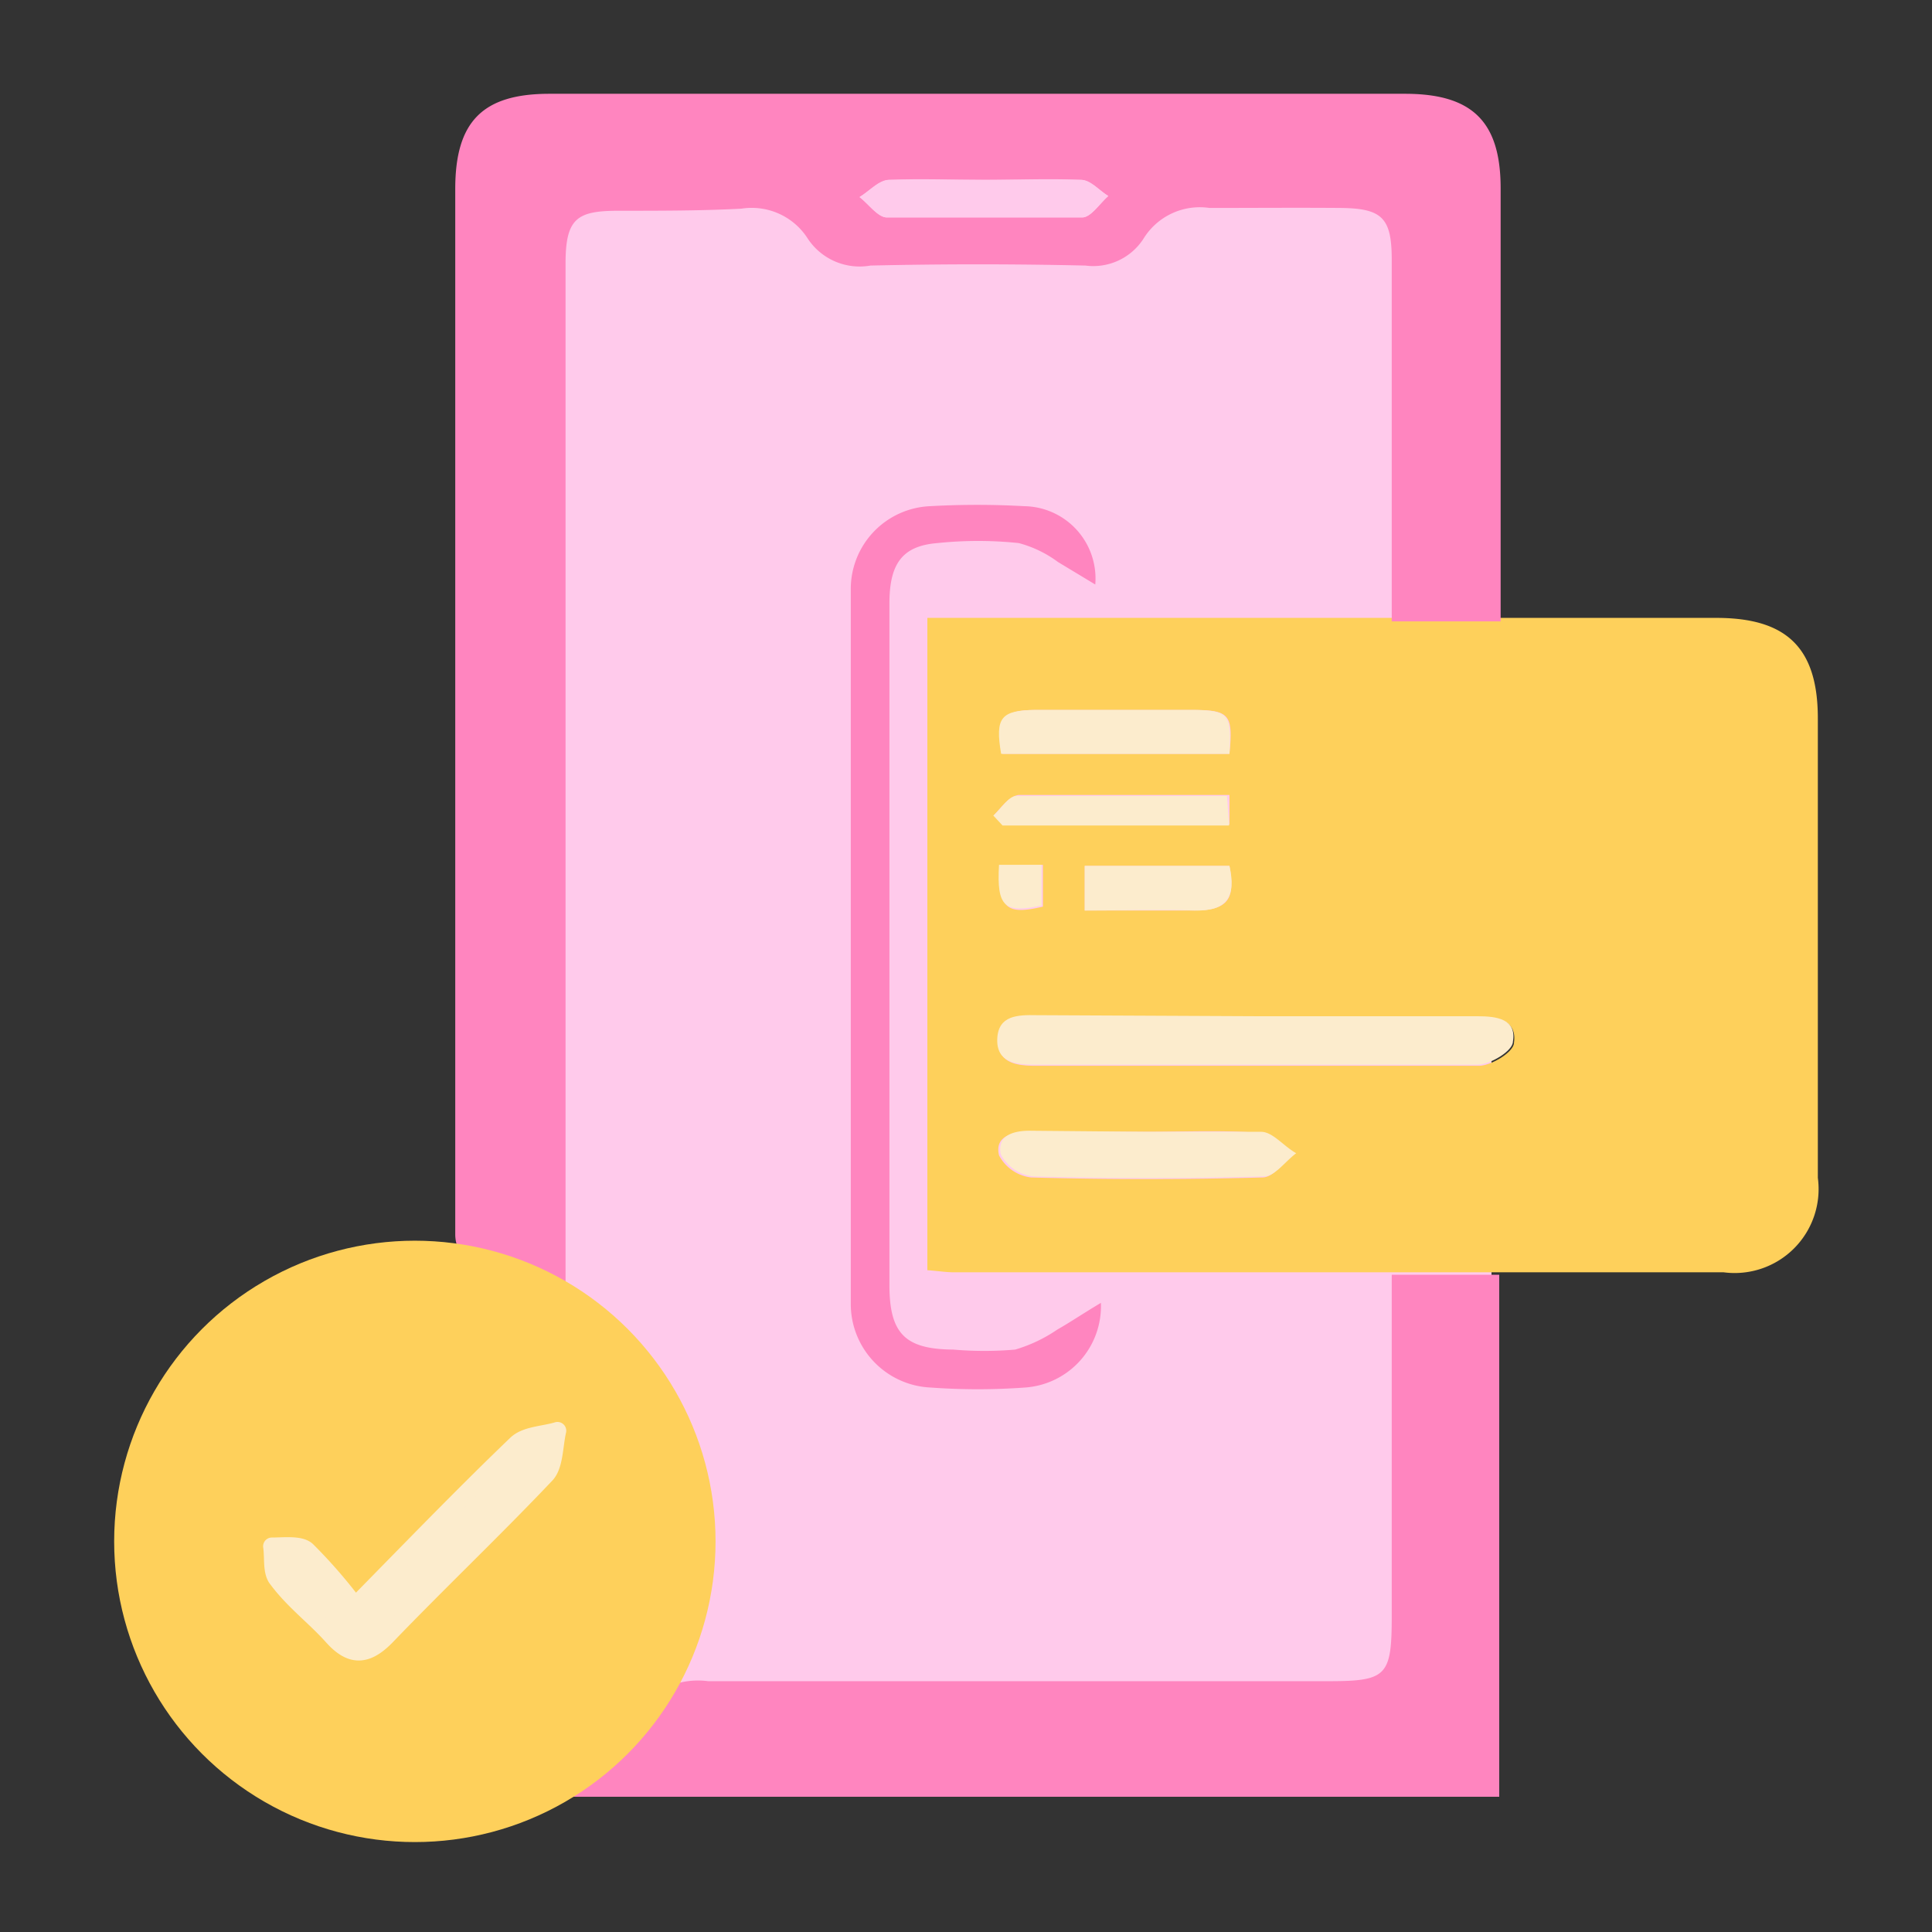 <svg id="Layer_1" data-name="Layer 1" xmlns="http://www.w3.org/2000/svg" viewBox="0 0 55 55"><rect x="0" y="0" width="55" height="55" fill="#333333" stroke="none"/><defs><style>.cls-1{fill:#ffcaeb;}.cls-2{fill:#fed05b;}.cls-3{fill:#ff85bf;}.cls-4,.cls-5{fill:#fceccd;}.cls-5{stroke:#fceccd;stroke-linecap:round;stroke-linejoin:round;stroke-width:0.5px;}</style></defs><rect class="cls-1" x="15.45" y="4.42" width="27.01" height="43.95"/><path class="cls-2" d="M26.4,36.16V17.59H48.86c2,0,2.89.85,2.89,2.86V33.53a2.39,2.39,0,0,1-2.68,2.69H27.17C26.93,36.22,26.69,36.18,26.4,36.16Zm9.45-7.23H29.54c-.53,0-1.09,0-1.12.67s.53.74,1.06.74c4.21,0,8.42,0,12.62,0,.35,0,1-.39,1-.66.09-.64-.48-.73-1-.72Zm-3.2,3.29H29.31c-.49,0-1,.12-.87.67a1.19,1.19,0,0,0,.91.63q3.28.09,6.59,0c.31,0,.6-.43.91-.66-.32-.21-.62-.59-1-.61C34.82,32.17,33.73,32.22,32.65,32.22ZM35,21.46c.11-1.11,0-1.24-1-1.25-1.49,0-3,0-4.46,0-1,0-1.14.2-1,1.25Zm-6.67,1.76.26.25H35L35,22.63c-2.06,0-4,0-6,0C28.71,22.67,28.5,23,28.28,23.22ZM35,24.65H30.88v1.27c1.09,0,2.1,0,3.12,0S35.16,25.53,35,24.65Zm-6.52,0c-.07,1.21.16,1.41,1.21,1.16V24.62Z"/><path class="cls-3" d="M16.1,37c-1-.38-1.88-.66-2.71-1a1.09,1.09,0,0,1-.43-.84c0-2.26,0-4.52,0-6.78v-23c0-1.92.78-2.71,2.68-2.71H40c1.91,0,2.72.79,2.72,2.69,0,3.44,0,8,0,11.45,0,.28,0,.55,0,.88H39.62V14q0-3.3,0-6.6c0-1.2-.27-1.47-1.47-1.48s-2.48,0-3.72,0a1.88,1.88,0,0,0-1.88.88,1.7,1.7,0,0,1-1.65.76q-3.06-.07-6.12,0A1.77,1.77,0,0,1,23,6.8a1.89,1.89,0,0,0-1.89-.86C20,6,18.79,6,17.61,6s-1.51.21-1.51,1.5V37ZM28,5.12c-.9,0-1.79,0-2.69,0-.29,0-.56.32-.84.49.26.2.52.58.78.58,1.85,0,3.71,0,5.56,0,.25,0,.49-.39.74-.61-.26-.16-.5-.44-.77-.46C29.87,5.08,28.94,5.12,28,5.12Z"/><path class="cls-3" d="M31.18,16.64,30.12,16A3.29,3.29,0,0,0,29,15.46a11.14,11.14,0,0,0-2.31,0c-1,.08-1.37.58-1.37,1.72,0,3.71,0,7.43,0,11.14q0,4.12,0,8.26c0,1.39.45,1.83,1.82,1.84a10.31,10.31,0,0,0,1.76,0,4.25,4.25,0,0,0,1.2-.57c.37-.21.72-.45,1.24-.76a2.32,2.32,0,0,1-2.16,2.41,18.57,18.57,0,0,1-2.69,0,2.38,2.38,0,0,1-2.27-2.38q0-10.16,0-20.32a2.36,2.36,0,0,1,2.25-2.39,24.14,24.14,0,0,1,2.69,0A2.06,2.06,0,0,1,31.18,16.64Z"/><path class="cls-4" d="M35.85,28.93h6.22c.54,0,1.11.08,1,.72,0,.27-.64.65-1,.66-4.2,0-8.41,0-12.62,0-.53,0-1.09-.07-1.06-.74s.59-.68,1.12-.67Z"/><path class="cls-4" d="M32.65,32.22c1.08,0,2.17,0,3.25,0,.33,0,.63.4,1,.61-.31.23-.6.65-.91.66q-3.3.09-6.59,0a1.19,1.19,0,0,1-.91-.63c-.11-.55.38-.68.87-.67Z"/><path class="cls-4" d="M35,21.46H28.5c-.18-1.05,0-1.24,1-1.25,1.49,0,3,0,4.46,0C35,20.22,35.06,20.35,35,21.46Z"/><path class="cls-4" d="M28.28,23.22c.22-.2.43-.55.65-.56,2,0,4,0,6,0l.06.84H28.54Z"/><path class="cls-4" d="M35,24.65c.2.88-.08,1.3-1,1.27s-2,0-3.12,0V24.65Z"/><path class="cls-4" d="M28.44,24.62h1.21v1.16C28.6,26,28.37,25.83,28.44,24.62Z"/><path class="cls-1" d="M28,5.12c.93,0,1.86,0,2.78,0,.27,0,.51.3.77.46-.25.22-.49.6-.74.61-1.85,0-3.71,0-5.56,0-.26,0-.52-.38-.78-.58.28-.17.55-.47.84-.49C26.22,5.08,27.11,5.12,28,5.12Z"/><path class="cls-3" d="M42.68,50.08V36.29H39.62V46c0,1.72-.14,1.86-1.82,1.86-5.88,0-11.76,0-17.64,0A2.19,2.19,0,0,0,18,48.89a3.17,3.17,0,0,1-.84,1l-1.19,1.26H42.68v-1.1Z"/><circle class="cls-2" cx="11.81" cy="43.88" r="8.56"/><path class="cls-5" d="M10.11,45.72c1.69-1.72,3.11-3.19,4.59-4.61.27-.26.78-.26,1.17-.38-.1.43-.08,1-.34,1.26-1.48,1.56-3,3-4.54,4.6-.56.57-1,.58-1.52,0s-1.1-1-1.57-1.63c-.18-.21-.11-.62-.16-.94.35,0,.81-.06,1,.12A14.46,14.46,0,0,1,10.11,45.72Z"/></svg>